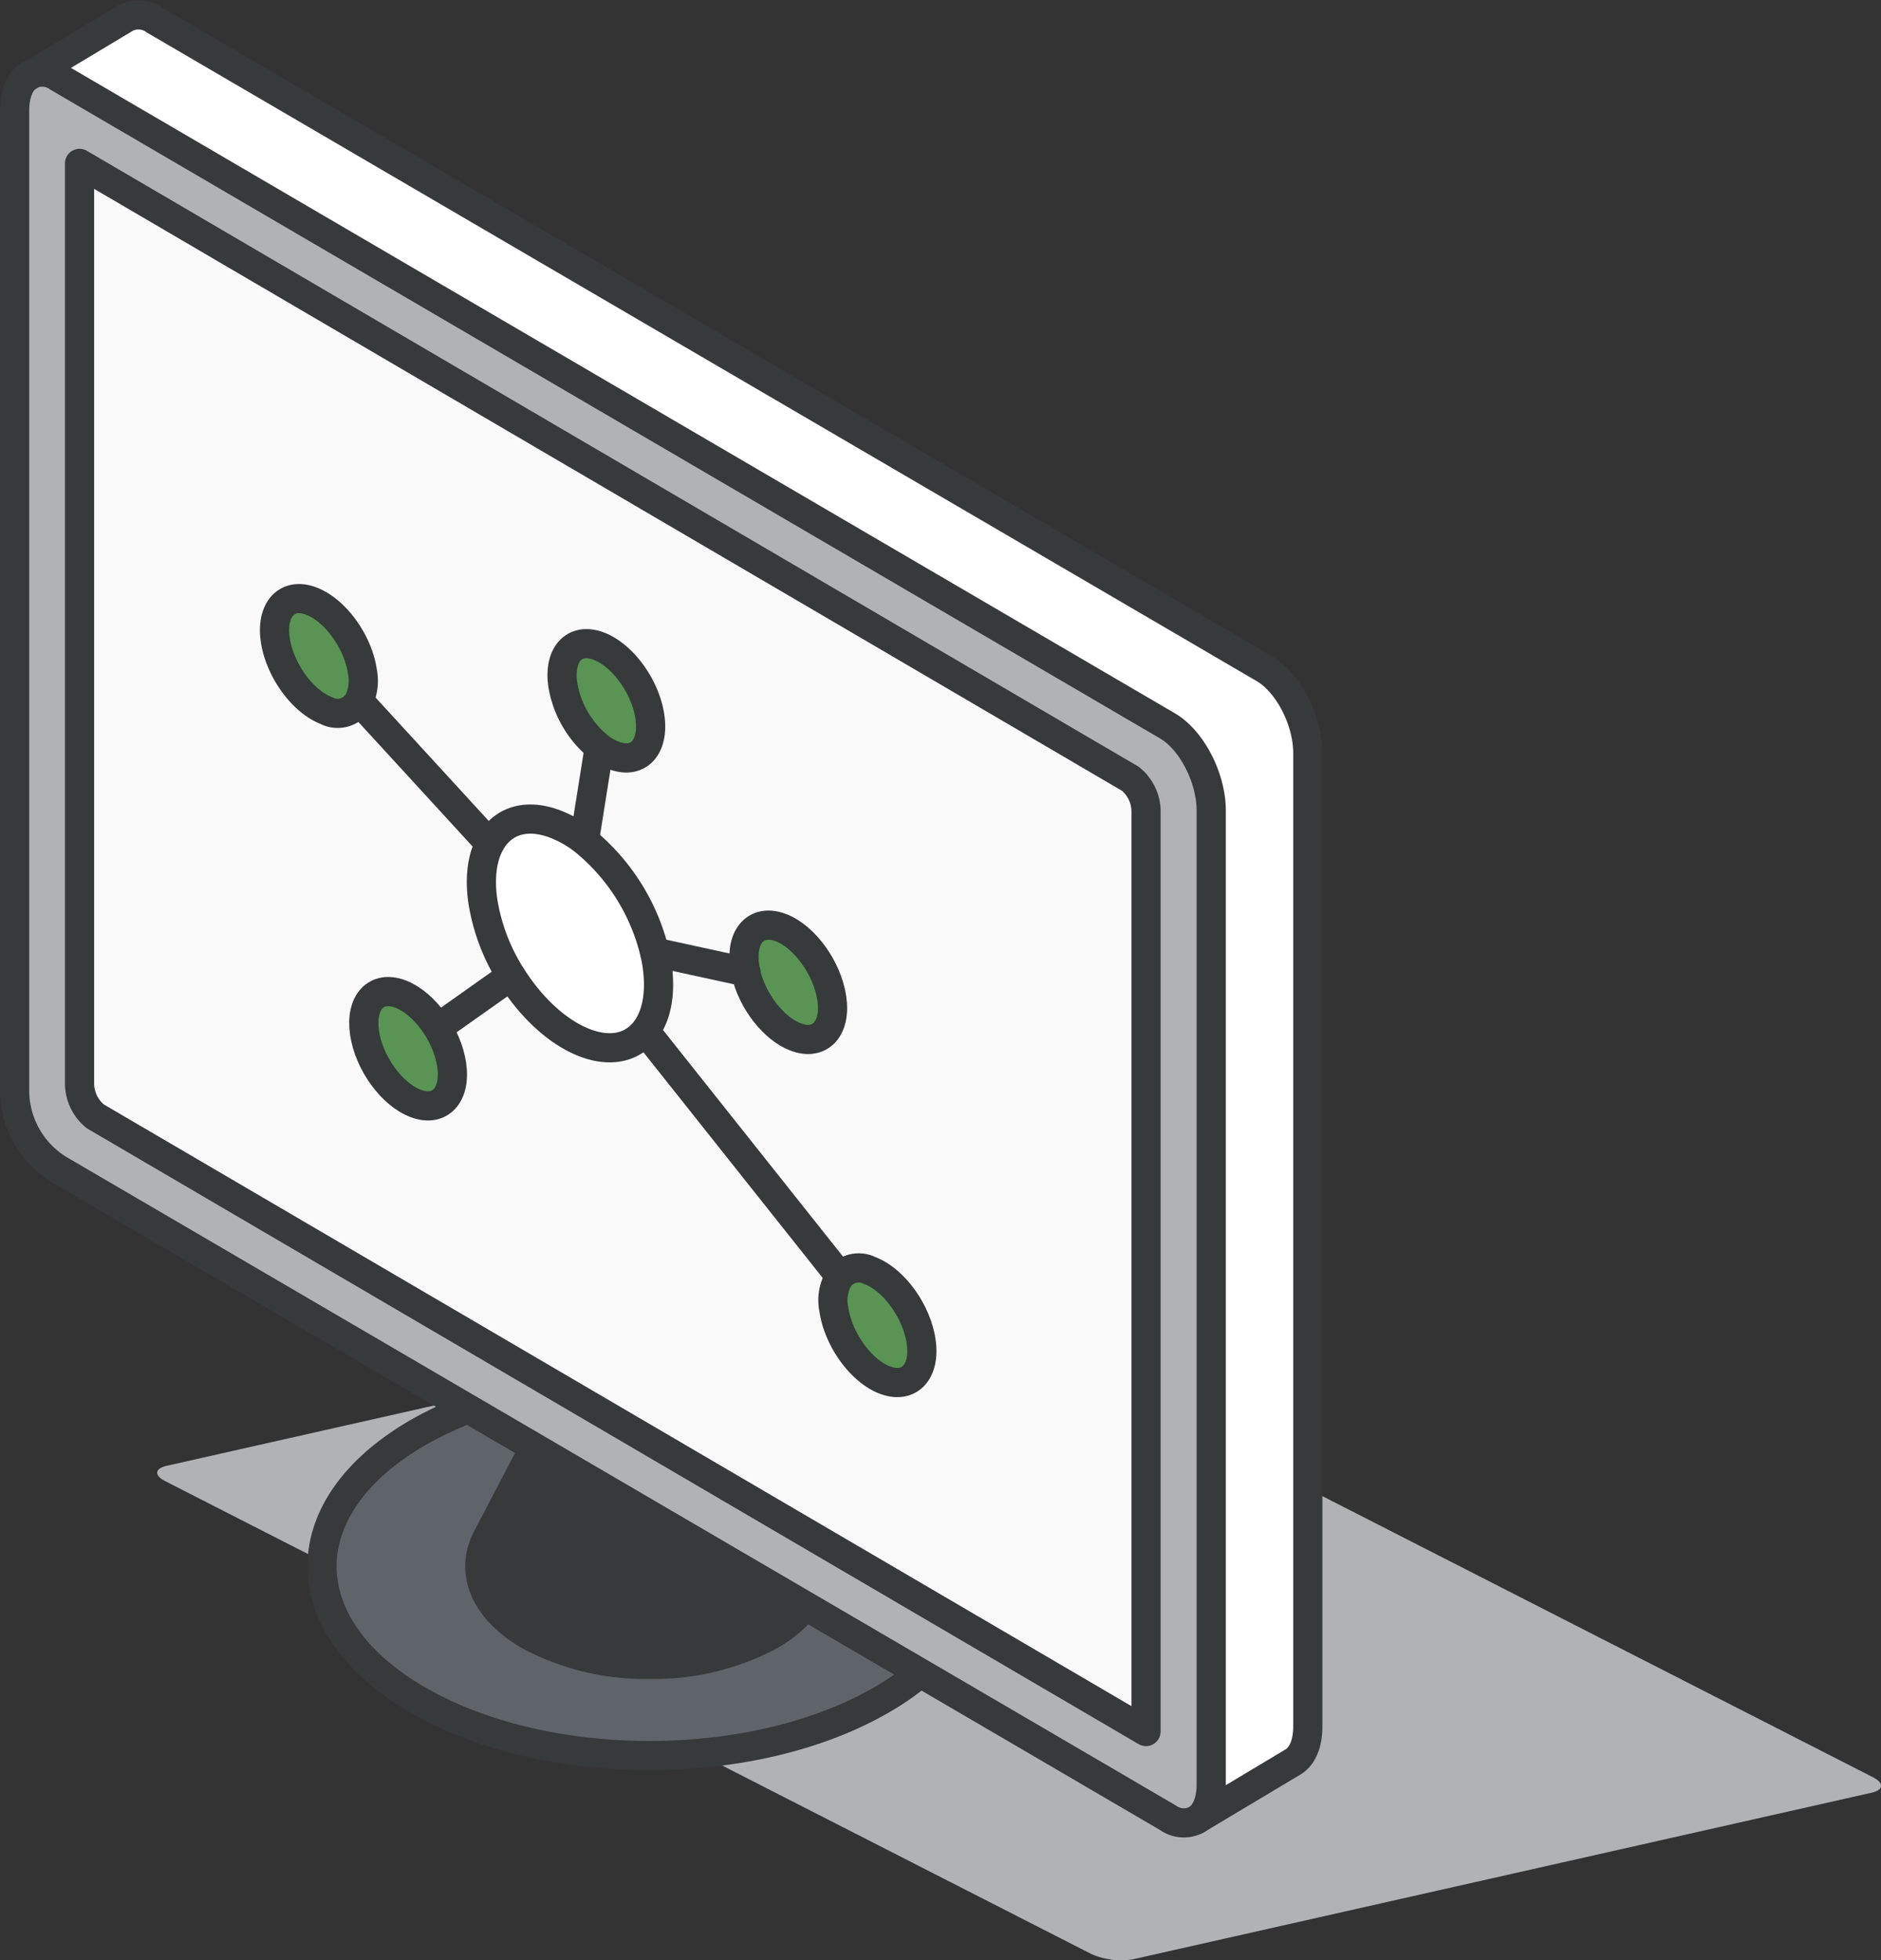 <svg xmlns="http://www.w3.org/2000/svg" width="193.369" height="201.527" viewBox="0 0 193.369 201.527">
  <rect x="0" y="0" width="193.369" height="201.527" fill="#333333" stroke="none"/>
  <g id="icons_design" transform="translate(-0.008 0.025)">
    <g id="Group_11" data-name="Group 11" transform="translate(1.5 1.502)">
      <path id="Path_327" data-name="Path 327" d="M117.81,231.054l-.152-.024a6.77,6.77,0,0,1-1.934-.578L20.6,181.881c-1.164-.594-1.091-1.3.169-1.581l75.9-17.118a6.805,6.805,0,0,1,2.488,0,6.455,6.455,0,0,1,1.878.57l95.127,48.571c1.164.594,1.091,1.308-.153,1.589l-75.9,17.118a6.953,6.953,0,0,1-2.287.04Z" transform="translate(-5.107 -31.144)" fill="#b1b2b4"/>
      <g id="Group_10" data-name="Group 10">
        <g id="Group_8" data-name="Group 8">
          <path id="Path_328" data-name="Path 328" d="M1.5,12.8c0-1.877.626-3.17,1.613-3.706a2.863,2.863,0,0,1,2.873.276L120.037,76.052c2.472,1.455,4.478,5.332,4.478,8.688V184.848c0,1.812-.586,3.088-1.525,3.649a2.8,2.8,0,0,1-2.953-.228L6.187,121.721A9.538,9.538,0,0,1,1.5,113.471Zm8.3,103.35,108.016,63.159a1.1,1.1,0,0,0,.008-.163V84.781a4.334,4.334,0,0,0-1.613-3.267L8.193,18.339V112.87a4.4,4.4,0,0,0,1.613,3.284Z" transform="translate(-1.5 -2.948)" fill="#b1b2b4"/>
          <path id="Path_329" data-name="Path 329" d="M13.349,1.817,3.51,7.724A2.864,2.864,0,0,1,6.383,8L120.434,74.653c2.472,1.454,4.478,5.33,4.478,8.685V183.407c0,1.812-.586,3.1-1.525,3.648l9.936-5.947c.939-.552,1.525-1.836,1.525-3.656V77.383c0-3.347-2.006-7.223-4.486-8.677L16.311,2.053A2.839,2.839,0,0,0,13.349,1.817Z" transform="translate(-1.897 -1.502)" fill="#fff"/>
          <path id="Path_330" data-name="Path 330" d="M38.923,72.762c-.441-3.15-2.8-6.463-5.281-7.4s-4.125.871-3.684,4.029,2.809,6.463,5.281,7.4A2.464,2.464,0,0,0,38.6,75.676a5.091,5.091,0,0,0,.329-2.914ZM87.381,138.3c.441,3.15,2.8,6.463,5.281,7.4s4.125-.871,3.684-4.029-2.809-6.463-5.281-7.4a2.5,2.5,0,0,0-3.13.716,4.653,4.653,0,0,0-.562,3.313Zm-3.9-27.911c2.472.936,4.125-.871,3.684-4.021s-2.8-6.479-5.281-7.407-4.109.879-3.684,4.029c.032.22.064.423.112.643C78.954,106.582,81.169,109.528,83.48,110.391ZM61.755,90a11.582,11.582,0,0,0-3.1-1.791c-4.952-1.856-8.258,1.75-7.367,8.05a20.73,20.73,0,0,0,2.873,7.749c2.022,3.3,4.815,5.983,7.688,7.073,4.952,1.856,8.234-1.742,7.359-8.058-.064-.48-.16-.969-.273-1.457A21.594,21.594,0,0,0,61.755,90Zm3.034-8.579c2.48.928,4.125-.871,3.676-4.021s-2.8-6.463-5.281-7.4-4.125.871-3.676,4.021a10.565,10.565,0,0,0,3.724,6.5A5.831,5.831,0,0,0,64.789,81.422ZM9.838,20.53,117.862,83.791a4.343,4.343,0,0,1,1.613,3.272v94.509a1.1,1.1,0,0,1-.008.163L11.443,118.49A4.394,4.394,0,0,1,9.83,115.2V20.53Zm34.566,96.7c2.472.936,4.125-.871,3.684-4.021s-2.809-6.479-5.289-7.4c-2.464-.936-4.117.871-3.676,4.021s2.8,6.463,5.281,7.4Z" transform="translate(-3.145 -5.259)" fill="#f9f9f9"/>
          <path id="Path_331" data-name="Path 331" d="M38.576,75.55c-2.472-.923-4.125.859-3.684,3.973s2.809,6.372,5.281,7.3a2.479,2.479,0,0,0,3.363-1.1,4.955,4.955,0,0,0,.329-2.873c-.441-3.106-2.8-6.372-5.281-7.3Z" transform="translate(-8.079 -15.296)" fill="#599454"/>
          <path id="Path_332" data-name="Path 332" d="M49.988,125.24c-2.464-.923-4.117.859-3.676,3.965s2.8,6.372,5.281,7.3,4.125-.859,3.684-3.965-2.809-6.388-5.289-7.3Z" transform="translate(-10.334 -24.583)" fill="#599454"/>
          <path id="Path_333" data-name="Path 333" d="M50.743,179.741c-13.154,7.592-13.154,19.9,0,27.5,6.581,3.8,15.2,5.706,23.8,5.706s17.239-1.9,23.82-5.706a27.006,27.006,0,0,0,3.868-2.665l-11.846-6.838a12.094,12.094,0,0,1-3.491,2.881,25.28,25.28,0,0,1-12.351,2.953,25.217,25.217,0,0,1-12.335-2.953c-4.7-2.721-6.164-6.605-4.366-10.04l.136-.257.024-.064,4.5-8.611L55.35,177.51a37.849,37.849,0,0,0-4.623,2.231Z" transform="translate(-9.275 -33.995)" fill="#5f646b"/>
          <path id="Path_334" data-name="Path 334" d="M68.822,103.562c-4.952-1.83-8.258,1.725-7.367,7.937a20.262,20.262,0,0,0,2.873,7.64c2.022,3.25,4.815,5.9,7.688,6.974,4.952,1.83,8.234-1.717,7.359-7.945-.064-.474-.16-.955-.273-1.437a21.253,21.253,0,0,0-7.183-11.4,11.624,11.624,0,0,0-3.1-1.766Z" transform="translate(-13.309 -20.408)" fill="#fff"/>
          <path id="Path_335" data-name="Path 335" d="M61.847,191.592c-1.8,3.435-.337,7.327,4.366,10.04a25.261,25.261,0,0,0,12.335,2.953A25.324,25.324,0,0,0,90.9,201.632a12.356,12.356,0,0,0,3.491-2.881L66.526,182.66l-4.671,8.932Z" transform="translate(-13.268 -35.012)" fill="#373a3a"/>
          <path id="Path_336" data-name="Path 336" d="M75.4,81.25c-2.472-.923-4.125.859-3.676,3.965a10.385,10.385,0,0,0,3.724,6.412A5.852,5.852,0,0,0,77,92.51c2.48.915,4.125-.859,3.676-3.965S77.877,82.173,75.4,81.25Z" transform="translate(-15.35 -16.361)" fill="#599454"/>
          <path id="Path_337" data-name="Path 337" d="M95.116,121.428c.642,2.905,2.857,5.81,5.168,6.661,2.472.923,4.125-.859,3.684-3.965s-2.8-6.388-5.281-7.3-4.109.867-3.684,3.973c.032.217.064.417.112.634Z" transform="translate(-19.949 -23.01)" fill="#599454"/>
          <path id="Path_338" data-name="Path 338" d="M107.005,160.917a4.534,4.534,0,0,0-.562,3.266c.441,3.106,2.8,6.372,5.281,7.3s4.125-.859,3.684-3.973-2.809-6.372-5.281-7.3a2.525,2.525,0,0,0-3.13.706Z" transform="translate(-22.207 -31.119)" fill="#599454"/>
        </g>
        <g id="Group_9" data-name="Group 9" transform="translate(0.008)">
          <path id="Path_339" data-name="Path 339" d="M47.6,145.925l-41.4-24.2a9.538,9.538,0,0,1-4.687-8.249V12.8c0-1.877.626-3.17,1.613-3.706A2.863,2.863,0,0,1,6,9.374L120.047,76.052c2.472,1.455,4.478,5.332,4.478,8.688V184.848c0,1.812-.586,3.088-1.525,3.649a2.8,2.8,0,0,1-2.953-.228L47.6,145.925Z" transform="translate(-1.51 -2.948)" fill="none" stroke="#373a3a" stroke-linecap="round" stroke-linejoin="round" stroke-width="3"/>
          <path id="Path_340" data-name="Path 340" d="M123.366,187.055l9.936-5.947c.939-.552,1.525-1.836,1.525-3.656V77.383c0-3.347-2.006-7.223-4.486-8.677L16.289,2.053a2.839,2.839,0,0,0-2.961-.236L3.4,7.772" transform="translate(-1.883 -1.502)" fill="none" stroke="#373a3a" stroke-linecap="round" stroke-linejoin="round" stroke-width="3"/>
          <path id="Path_341" data-name="Path 341" d="M66.518,182.66l-4.671,8.932c-1.8,3.435-.337,7.327,4.366,10.04a25.261,25.261,0,0,0,12.335,2.953A25.324,25.324,0,0,0,90.9,201.632a12.356,12.356,0,0,0,3.491-2.881" transform="translate(-13.276 -35.012)" fill="none" stroke="#373a3a" stroke-linecap="round" stroke-linejoin="round" stroke-width="3"/>
          <path id="Path_342" data-name="Path 342" d="M102.245,204.572a28.152,28.152,0,0,1-3.868,2.664c-6.581,3.8-15.192,5.706-23.82,5.706s-17.231-1.9-23.8-5.706c-13.154-7.584-13.154-19.9,0-27.5a38.429,38.429,0,0,1,4.623-2.231" transform="translate(-9.285 -33.995)" fill="none" stroke="#373a3a" stroke-linecap="round" stroke-linejoin="round" stroke-width="3"/>
          <path id="Path_343" data-name="Path 343" d="M11.443,118.49A4.394,4.394,0,0,1,9.83,115.2V20.53L117.854,83.791a4.343,4.343,0,0,1,1.613,3.272v94.509a1.108,1.108,0,0,1-.008.163Z" transform="translate(-3.153 -5.259)" fill="none" stroke="#373a3a" stroke-linecap="round" stroke-linejoin="round" stroke-width="3"/>
          <path id="Path_344" data-name="Path 344" d="M64.327,119.139c2.014,3.25,4.815,5.9,7.688,6.974,4.952,1.83,8.234-1.717,7.359-7.945-.064-.474-.16-.955-.273-1.437a21.3,21.3,0,0,0-7.183-11.4,11.624,11.624,0,0,0-3.1-1.766c-4.952-1.83-8.258,1.725-7.367,7.937a20.262,20.262,0,0,0,2.873,7.64Z" transform="translate(-13.317 -20.408)" fill="none" stroke="#373a3a" stroke-linecap="round" stroke-linejoin="round" stroke-width="3"/>
          <line id="Line_15" data-name="Line 15" x2="13.338" y2="14.542" transform="translate(35.441 70.582)" fill="none" stroke="#373a3a" stroke-linecap="round" stroke-linejoin="round" stroke-width="3"/>
          <line id="Line_16" data-name="Line 16" x1="7.488" y2="5.297" transform="translate(43.523 98.817)" fill="none" stroke="#373a3a" stroke-linecap="round" stroke-linejoin="round" stroke-width="3"/>
          <line id="Line_17" data-name="Line 17" x1="1.485" y2="9.342" transform="translate(58.603 75.392)" fill="none" stroke="#373a3a" stroke-linecap="round" stroke-linejoin="round" stroke-width="3"/>
          <line id="Line_18" data-name="Line 18" x1="19.847" y1="24.984" transform="translate(64.943 104.611)" fill="none" stroke="#373a3a" stroke-linecap="round" stroke-linejoin="round" stroke-width="3"/>
          <path id="Path_345" data-name="Path 345" d="M83.49,120.08l9.366,2.038h.016" transform="translate(-17.697 -23.731)" fill="none" stroke="#373a3a" stroke-linecap="round" stroke-linejoin="round" stroke-width="3"/>
          <path id="Path_346" data-name="Path 346" d="M40.163,86.828c-2.464-.923-4.831-4.189-5.281-7.3s1.212-4.9,3.684-3.973,4.839,4.189,5.281,7.3a4.827,4.827,0,0,1-.329,2.873,2.481,2.481,0,0,1-3.363,1.1Z" transform="translate(-8.085 -15.298)" fill="none" stroke="#373a3a" stroke-linecap="round" stroke-linejoin="round" stroke-width="3"/>
          <path id="Path_347" data-name="Path 347" d="M76.993,92.51a5.979,5.979,0,0,1-1.557-.883,10.422,10.422,0,0,1-3.724-6.412c-.449-3.106,1.2-4.888,3.676-3.965s4.839,4.189,5.281,7.3S79.473,93.425,76.993,92.51Z" transform="translate(-15.356 -16.361)" fill="none" stroke="#373a3a" stroke-linecap="round" stroke-linejoin="round" stroke-width="3"/>
          <path id="Path_348" data-name="Path 348" d="M51.593,136.5c-2.472-.923-4.839-4.189-5.281-7.3s1.212-4.888,3.676-3.965,4.839,4.189,5.289,7.3S54.065,137.423,51.593,136.5Z" transform="translate(-10.342 -24.583)" fill="none" stroke="#373a3a" stroke-linecap="round" stroke-linejoin="round" stroke-width="3"/>
          <path id="Path_349" data-name="Path 349" d="M111.714,171.478c-2.472-.923-4.839-4.189-5.281-7.3a4.494,4.494,0,0,1,.562-3.266,2.519,2.519,0,0,1,3.13-.706c2.464.923,4.831,4.189,5.281,7.3s-1.212,4.888-3.684,3.973Z" transform="translate(-22.213 -31.119)" fill="none" stroke="#373a3a" stroke-linecap="round" stroke-linejoin="round" stroke-width="3"/>
          <path id="Path_350" data-name="Path 350" d="M100.284,128.1c-2.311-.859-4.526-3.756-5.168-6.661-.048-.217-.08-.417-.112-.634-.425-3.114,1.212-4.888,3.684-3.973s4.831,4.189,5.281,7.3S102.756,129.022,100.284,128.1Z" transform="translate(-19.957 -23.012)" fill="none" stroke="#373a3a" stroke-linecap="round" stroke-linejoin="round" stroke-width="3"/>
        </g>
      </g>
    </g>
  </g>
</svg>
